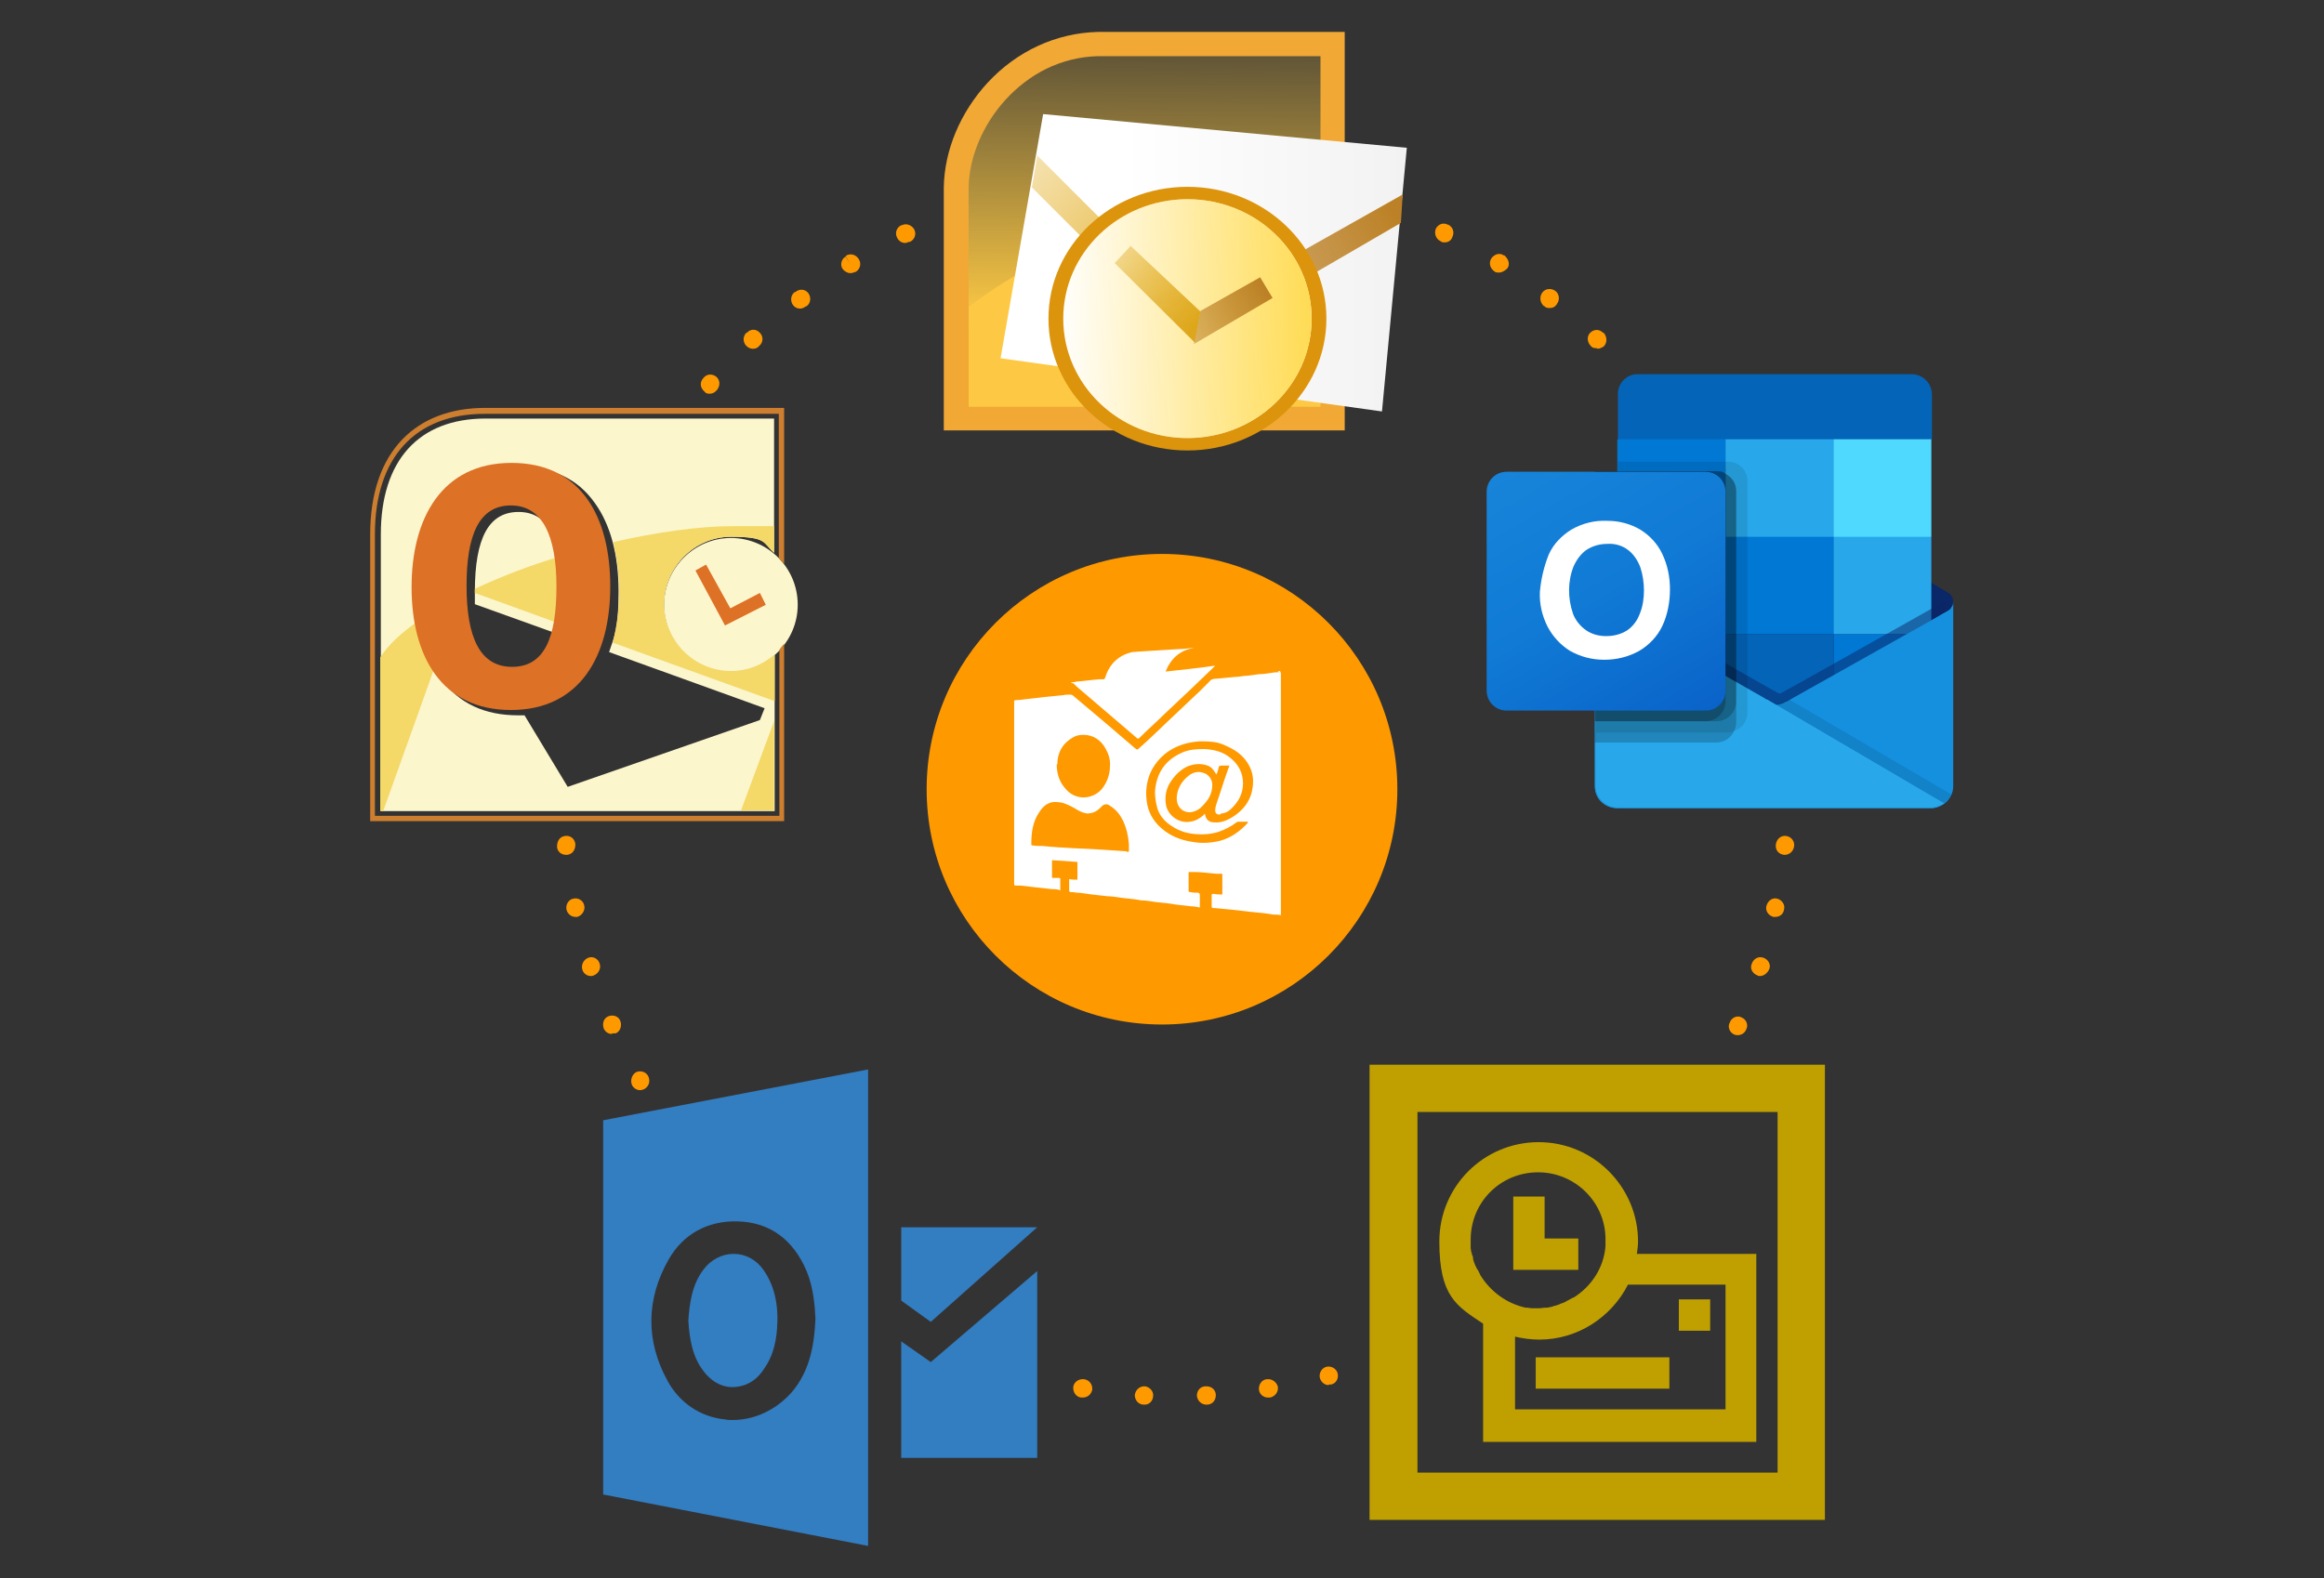 <?xml version="1.0" encoding="UTF-8"?>
<svg id="Layer_1" data-name="Layer 1" xmlns="http://www.w3.org/2000/svg" version="1.1" xmlns:xlink="http://www.w3.org/1999/xlink" viewBox="0 0 393 267">
  <rect x="0" y="0" width="393" height="267" fill="#333333" stroke="none"/>
  <defs>
    <linearGradient id="linear-gradient" x1="300" y1="-458.2" x2="300" y2="-493.1" gradientTransform="translate(0 -356.5) scale(1 -1)" gradientUnits="userSpaceOnUse">
      <stop offset="0" stop-color="#35b8f1"/>
      <stop offset="1" stop-color="#28a8ea"/>
    </linearGradient>
    <linearGradient id="linear-gradient-2" x1="258.4" y1="-433.6" x2="284.8" y2="-479.2" gradientTransform="translate(0 -356.5) scale(1 -1)" gradientUnits="userSpaceOnUse">
      <stop offset="0" stop-color="#1784d9"/>
      <stop offset=".5" stop-color="#107ad5"/>
      <stop offset="1" stop-color="#0a63c9"/>
    </linearGradient>
    <linearGradient id="linear-gradient-3" x1="193.4" y1="8952.3" x2="193.7" y2="8893.7" gradientTransform="translate(0 -8898)" gradientUnits="userSpaceOnUse">
      <stop offset="0" stop-color="#fdc944"/>
      <stop offset="1" stop-color="#fdc944" stop-opacity="0"/>
    </linearGradient>
    <linearGradient id="linear-gradient-4" x1="-789.9" y1="-1887.4" x2="-721.2" y2="-1887.4" gradientTransform="translate(959.1 -1843) scale(1 -1)" gradientUnits="userSpaceOnUse">
      <stop offset=".3" stop-color="#fff"/>
      <stop offset="1" stop-color="#f2f2f2"/>
    </linearGradient>
    <linearGradient id="linear-gradient-5" x1="-1718" y1="8952.3" x2="-1758.1" y2="8911.9" gradientTransform="translate(1918.2 -8898)" gradientUnits="userSpaceOnUse">
      <stop offset="0" stop-color="#e2ab1a"/>
      <stop offset="1" stop-color="#e2ab1a" stop-opacity="0"/>
    </linearGradient>
    <linearGradient id="linear-gradient-6" x1="-1682.2" y1="8934.4" x2="-1752.3" y2="8973" gradientTransform="translate(1918.2 -8898)" gradientUnits="userSpaceOnUse">
      <stop offset="0" stop-color="#bc8126"/>
      <stop offset="1" stop-color="#bc8126" stop-opacity="0"/>
    </linearGradient>
    <linearGradient id="linear-gradient-7" x1="-687.9" y1="8819.9" x2="-730.4" y2="8819.4" gradientTransform="translate(909.2 -8765.8)" gradientUnits="userSpaceOnUse">
      <stop offset="0" stop-color="#ffdc56"/>
      <stop offset="1" stop-color="#ffdc56" stop-opacity="0"/>
    </linearGradient>
    <linearGradient id="linear-gradient-8" x1="-1069.9" y1="8821.4" x2="-1090.8" y2="8801.4" gradientTransform="translate(1271.9 -8766.5)" gradientUnits="userSpaceOnUse">
      <stop offset="0" stop-color="#dea71b"/>
      <stop offset="1" stop-color="#dea71b" stop-opacity="0"/>
    </linearGradient>
    <linearGradient id="linear-gradient-9" x1="-1058" y1="8815.6" x2="-1085.8" y2="8830.6" gradientTransform="translate(1271.9 -8766.5)" xlink:href="#linear-gradient-6"/>
  </defs>
  <circle cx="196.5" cy="133.5" r="39.8" fill="#f90" stroke-width="0"/>
  <g id="Layer_1-2" data-name="Layer 1">
    <g>
      <path d="M193.6,237.6s-.1,0,0,0h-.2c-.9,0-1.5-.8-1.5-1.6.1-.9.8-1.5,1.6-1.5s1.6.8,1.5,1.6c0,.8-.6,1.5-1.4,1.5ZM204,237.6c-.8,0-1.5-.6-1.6-1.5,0-.9.6-1.6,1.5-1.6h.1c.9,0,1.6.6,1.6,1.5s-.6,1.6-1.5,1.6h-.1ZM183.1,236.4h-.3c-.8-.1-1.4-.9-1.3-1.8.1-.8.9-1.4,1.8-1.3.9.1,1.5.9,1.4,1.8-.2.8-.8,1.3-1.6,1.3ZM214.4,236.4c-.7,0-1.4-.5-1.5-1.3s.4-1.7,1.3-1.8h.1c.8-.1,1.6.5,1.8,1.3.1.9-.5,1.6-1.3,1.8h-.4ZM224.7,234.3c-.7,0-1.3-.5-1.5-1.2-.2-.8.3-1.7,1.1-1.9s1.7.3,1.9,1.1-.2,1.7-1.1,1.9h-.1c0,0-.2,0-.3,0ZM108.2,184.4c-.5,0-1-.3-1.3-.8h0c-.4-.9,0-1.8.6-2.2.8-.4,1.7-.1,2.1.6.4.8.2,1.7-.6,2.2-.2.1-.5.2-.7.2ZM293.9,175.1c-.2,0-.4,0-.6-.1-.8-.3-1.2-1.3-.8-2h0c.3-.9,1.3-1.3,2-.9.8.3,1.2,1.3.8,2h0c-.2.6-.8,1-1.4,1ZM103.5,174.9c-.6,0-1.1-.3-1.4-.9h0c-.3-.9,0-1.8.8-2.1s1.7,0,2,.8,0,1.8-.8,2.1c0,0-.3,0-.6,0ZM99.9,165.1c-.6,0-1.2-.4-1.4-1h0c-.3-.9.2-1.8,1-2.1s1.7.2,1.9,1c.3.8-.2,1.7-1,2-.2.1-.3.1-.5.1ZM297.6,165.1c-.1,0-.3,0-.4-.1-.8-.3-1.3-1.1-1-1.9h0c.3-.9,1.1-1.4,2-1.1.8.3,1.3,1.1,1,1.9h0c-.3.7-.9,1.2-1.6,1.2ZM300.2,155.1h-.3c-.8-.2-1.4-1-1.2-1.8h0c.2-.9,1-1.5,1.8-1.3s1.4,1,1.2,1.8h0c-.1.8-.7,1.3-1.5,1.3ZM97.3,155.1c-.7,0-1.3-.5-1.5-1.2h0c-.2-.9.4-1.8,1.2-1.9.8-.2,1.7.4,1.8,1.2.2.8-.4,1.7-1.2,1.9,0,0-.2,0-.3,0ZM95.7,144.6c-.8,0-1.5-.6-1.5-1.4h0c0-1,.5-1.7,1.4-1.8.9-.1,1.6.5,1.7,1.4h0c0,1-.5,1.7-1.4,1.8h-.2ZM301.8,144.6h-.1c-.9-.1-1.5-.8-1.4-1.7h0c.1-1,.9-1.6,1.7-1.5.9.1,1.5.9,1.4,1.7h0c-.1.9-.8,1.5-1.6,1.5ZM120.1,66.6c-.4,0-.7,0-1-.4-.7-.6-.8-1.5-.2-2.2h0c.6-.8,1.5-.8,2.2-.3.7.6.7,1.5.2,2.2-.4.5-.8.7-1.3.7ZM127.3,59c-.4,0-.8-.2-1.1-.5-.6-.6-.6-1.6,0-2.2h.1c.6-.7,1.6-.7,2.2,0,.6.6.6,1.6-.1,2.2-.3.4-.7.5-1.1.5ZM270.1,58.9c-.4,0-.8,0-1.1-.4-.6-.6-.7-1.6-.1-2.2.6-.6,1.5-.7,2.2,0h.1c.6.7.6,1.7,0,2.3-.3.2-.7.4-1.1.4ZM135.3,52.2c-.5,0-.9-.2-1.2-.6-.5-.7-.4-1.7.3-2.2h.1c.7-.6,1.7-.5,2.2.2s.4,1.7-.3,2.2h-.1c-.4.3-.7.4-1,.4ZM262.1,52.1c-.3,0-.7,0-.9-.3h-.1c-.7-.6-.8-1.6-.3-2.3s1.5-.8,2.2-.3l-1,1.2,1-1.2c.7.5.8,1.5.3,2.2-.3.5-.7.7-1.2.7ZM143.8,46.2c-.5,0-1-.3-1.3-.7-.5-.7-.2-1.7.5-2.1l.8,1.3-.8-1.4c.7-.5,1.7-.3,2.2.5.5.7.3,1.7-.5,2.2h-.1c-.2.1-.5.2-.8.2ZM253.5,46.1c-.3,0-.6,0-.8-.2-.7-.5-1-1.4-.5-2.2.5-.7,1.4-1,2.1-.5h.1c.7.6,1,1.5.5,2.2-.4.4-.9.7-1.4.7ZM153.1,41.1c-.6,0-1.1-.3-1.4-.9-.4-.8-.1-1.7.7-2.1h.1c.8-.4,1.7,0,2.1.7.4.8.1,1.7-.7,2.1-.3,0-.6.2-.8.2ZM244.3,41c-.2,0-.5,0-.7-.2-.8-.4-1.1-1.3-.8-2.1.4-.8,1.3-1.1,2-.7h.1c.8.4,1.1,1.3.7,2.1-.2.6-.7.9-1.3.9Z" fill="#f90" stroke-width="0"/>
      <path d="M119.1,232.1c-2.1-2.6-2.5-5.8-2.7-8.7.2-2.9.6-6.1,2.6-8.7,1.2-1.6,3.1-2.6,5-2.6h.1c2,0,3.8,1,5,2.7,1.9,2.7,2.6,6,2.3,10-.2,2.7-.9,4.9-2.1,6.6-1.1,1.8-2.6,2.8-4.2,3.1-2.3.5-4.4-.4-6-2.4ZM146.8,180.9v80.6l-44.8-8.7v-63.3l44.8-8.6ZM137.9,223.1c-.1-2-.3-5.2-1.5-8.1-2.3-5.4-6.3-8.3-11.8-8.4-5-.1-9.1,2.2-11.5,6.4-3.9,6.8-3.9,13.9-.2,20.6,2,3.7,5.6,6.1,9.7,6.5.4.1.9.1,1.3.1,3.7,0,7.3-1.7,9.9-4.6,3.4-3.9,3.9-8.7,4.1-12.5ZM152.4,207.6v12.4l5,3.6,18-16h-23ZM152.4,246.6h23v-31.6l-18,15.4-5-3.5v19.7Z" fill="#337dc1" stroke-width="0"/>
      <g>
        <path d="M330.3,101.8c0-.6-.3-1.2-.8-1.5h0l-27.3-16.2c-.1,0-.2-.2-.4-.2-1.1-.5-2.3-.5-3.4,0-.1,0-.2,0-.4.2l-27.3,16.2h0c-.8.5-1.1,1.6-.6,2.5.2.2.4.5.6.6l27.3,16.2c.1,0,.2.2.4.2,1.1.5,2.3.5,3.4,0,.1,0,.2,0,.4-.2l27.3-16.2c.5-.4.8-.9.8-1.6Z" fill="#0a2767" stroke-width="0"/>
        <path d="M273.9,90.9h17.9v16.5h-17.9v-16.5ZM326.7,74.3v-7.5c0-1.9-1.4-3.4-3.3-3.5h-46.5c-1.9,0-3.4,1.6-3.3,3.5v7.5l27.5,7.3,25.6-7.3Z" fill="#0364b8" stroke-width="0"/>
        <path d="M273.5,74.3h18.3v16.5h-18.3v-16.5Z" fill="#0078d4" stroke-width="0"/>
        <path d="M310.1,74.3h-18.3v16.5l18.3,16.5h16.5v-16.5l-16.5-16.5Z" fill="#28a8ea" stroke-width="0"/>
        <path d="M291.8,90.8h18.3v16.5h-18.3v-16.5Z" fill="#0078d4" stroke-width="0"/>
        <path d="M291.8,107.3h18.3v16.5h-18.3v-16.5Z" fill="#0364b8" stroke-width="0"/>
        <path d="M273.9,107.4h17.9v14.9h-17.9v-14.9Z" fill="#14447d" stroke-width="0"/>
        <path d="M310.1,107.3h16.5v16.5h-16.5v-16.5Z" fill="#0078d4" stroke-width="0"/>
        <path d="M329.5,103.3h0l-27.4,15.4c-.1,0-.2,0-.4.2-.5.2-1,.3-1.5.4l-1.5-.9c-.1,0-.2,0-.4-.2l-27.7-15.8h0l-.9-.5v31.1c0,2.1,1.7,3.7,3.8,3.7h53.1c.4,0,.9-.1,1.3-.3s.4-.2.5-.3.3-.2.3-.2c.9-.7,1.5-1.8,1.5-3v-31.1c.1.6-.2,1.2-.7,1.5Z" fill="url(#linear-gradient)" stroke-width="0"/>
        <path d="M328.9,101.6v1.9l-28.6,19.7-29.6-20.9h0l-2.7-1.6v-1.4h1.1l2.4,1.4h.3c0,0,27.8,16,27.9,16l1.1.6c.1,0,.2,0,.3,0s27.6-15.5,27.6-15.5h.2Z" fill="#0a2767" isolation="isolate" opacity=".5" stroke-width="0"/>
        <path d="M329.5,103.3h0l-27.4,15.4c-.1,0-.2,0-.4.2-1.1.5-2.3.5-3.4,0-.1,0-.2,0-.4-.2l-27.3-15.4h0c-.5-.3-.9-.8-.9-1.4v31.1c0,2.1,1.7,3.7,3.8,3.7h53c2.1,0,3.8-1.7,3.8-3.7h0v-31.1c0,.5-.3,1.1-.8,1.4Z" fill="#1490df" stroke-width="0"/>
        <path d="M302.5,118.3l-.4.2c-.1,0-.2,0-.4.2-.5.2-.9.4-1.4.4l10.4,12.3,18.1,4.4c.5-.4.9-.9,1.2-1.4l-27.5-16.1Z" fill="#000" isolation="isolate" opacity=".1" stroke-width="0"/>
        <path d="M304.4,117.3l-2.3,1.3c-.1,0-.2,0-.4.2-.5.2-.9.4-1.4.4l4.9,13.4,23.7,3.2c.9-.7,1.5-1.8,1.5-3v-.4l-26-15.1Z" fill="#000" isolation="isolate" opacity="0" stroke-width="0"/>
        <path d="M273.6,136.6h52.9c.8,0,1.6-.3,2.3-.7l-30-17.6c-.1,0-.2,0-.4-.2l-27.7-15.8h0l-.9-.5v31c0,2.1,1.7,3.8,3.8,3.8h0Z" fill="#28a8ea" stroke-width="0"/>
        <path d="M295.5,81.3v39.2c0,1.4-.8,2.6-2.1,3.1-.4.2-.8.3-1.2.3h-22.3v-44h3.7v-1.8h18.7c1.7,0,3.2,1.4,3.2,3.2Z" fill="#000" isolation="isolate" opacity=".1" stroke-width="0"/>
        <path d="M293.6,83.1v39.1c0,.4-.1.9-.3,1.3-.5,1.3-1.7,2.1-3.1,2.1h-20.5v-45.9h20.5c.5,0,1.1,0,1.5.4,1.2.6,1.9,1.7,1.9,3Z" fill="#000" isolation="isolate" opacity=".2" stroke-width="0"/>
        <path d="M293.6,83.1v35.5c0,1.9-1.5,3.4-3.4,3.4h-20.5v-42.3h20.5c.5,0,1.1,0,1.5.4,1.2.6,1.9,1.7,1.9,3Z" fill="#000" isolation="isolate" opacity=".2" stroke-width="0"/>
        <path d="M291.8,83.1v35.5c0,1.9-1.5,3.4-3.4,3.4h-18.7v-42.3h18.7c1.9,0,3.4,1.5,3.4,3.4h0Z" fill="#000" isolation="isolate" opacity=".2" stroke-width="0"/>
        <path d="M254.8,79.8h33.6c1.9,0,3.4,1.5,3.4,3.4v33.6c0,1.9-1.5,3.4-3.4,3.4h-33.6c-1.9,0-3.4-1.5-3.4-3.4v-33.6c0-1.9,1.5-3.4,3.4-3.4Z" fill="url(#linear-gradient-2)" stroke-width="0"/>
        <path d="M261.9,93.8c.8-1.8,2.2-3.2,3.8-4.2,1.9-1.1,4-1.6,6.1-1.5,2,0,3.9.5,5.6,1.5,1.6,1,2.9,2.4,3.7,4.1.9,1.9,1.3,3.9,1.3,6s-.4,4.3-1.3,6.2c-.8,1.7-2.2,3.2-3.9,4.2-1.8,1-3.8,1.5-5.9,1.5s-4-.5-5.8-1.5c-1.6-1-2.9-2.4-3.8-4.1-.9-1.8-1.4-3.8-1.3-5.9.2-2.2.7-4.3,1.5-6.3ZM266,103.8c.4,1.1,1.2,2.1,2.2,2.8,1,.7,2.2,1,3.4,1,1.3,0,2.5-.3,3.6-1,1-.7,1.7-1.7,2.1-2.8.5-1.2.7-2.6.7-3.9s-.2-2.7-.6-3.9c-.4-1.1-1.1-2.2-2-2.9-1-.8-2.3-1.2-3.6-1.1-1.2,0-2.4.3-3.5,1-1,.7-1.7,1.7-2.2,2.8-1,2.5-1,5.4-.1,8h0Z" fill="#fff" stroke-width="0"/>
        <path d="M310.1,74.3h16.5v16.5h-16.5v-16.5Z" fill="#50d9ff" stroke-width="0"/>
      </g>
      <g>
        <path d="M123.6,113.5c-6.2,0-11.3-5.1-11.3-11.3s5.1-11.4,11.3-11.4,5.4,1,7.3,2.7v-22.7h-48.8c-11.3,0-17.7,7.1-17.7,19.6v46.8h66.6v-26.4c-2.1,1.7-4.6,2.7-7.4,2.7ZM128.5,121.8l-32.5,11.3-7.3-12.1h-1.1c-5.6,0-10-2-12.9-6.1-2.6-3.6-4-8.7-4-14.9s1.4-11.3,4.1-14.9c3-4.1,7.3-6.1,13-6.1s9.9,2,12.8,6.1c2.6,3.6,4,8.7,4,14.9s-.6,7.4-1.6,10.3l26.3,9.5-.8,2Z" fill="#fcf6cd" stroke-width="0"/>
        <path d="M94.5,107.3c.5-1.9.7-4.3.7-7.1,0-9-2.5-13.6-7.5-13.6s-7.4,4.3-7.4,13.5v2.1l14.2,5.1Z" fill="#fcf6cd" stroke-width="0"/>
        <path d="M71.1,104.8c-3,2-5.4,4.2-6.8,6.4v26h.5l8.7-24.3c-1.2-2.3-2-5-2.4-8.1Z" fill="#f4d969" stroke-width="0"/>
        <path d="M80.3,100v.3l14.6,5.3c.2-1.6.4-3.4.4-5.5s-.2-4.3-.5-6c-5.1,1.5-10,3.4-14.5,5.5v.4Z" fill="#f4d969" stroke-width="0"/>
        <polygon points="130.9 137.1 130.9 122 125.3 137.1 130.9 137.1" fill="#f4d969" stroke-width="0"/>
        <path d="M134.9,102.3c0,6.2-5.1,11.3-11.3,11.3s-11.3-5.1-11.3-11.3,5.1-11.3,11.3-11.3,11.3,5,11.3,11.3Z" fill="#fcf6cd" stroke-width="0"/>
        <polygon points="117.6 96.5 119.4 95.5 123.5 102.9 128.5 100.3 129.5 102.3 122.6 105.8 117.6 96.5" fill="#dd7126" stroke-width="0"/>
        <path d="M86.4,120.1c-11.8,0-16.8-9.2-16.8-20.8s5.1-21,16.9-21,16.7,9.2,16.7,20.9c0,11.7-5.1,20.9-16.8,20.9ZM86.4,85.5c-5.4,0-7.5,5-7.5,13.6s2.2,13.7,7.7,13.7,7.5-5,7.5-13.6-2.4-13.7-7.7-13.7Z" fill="#dd7126" stroke-width="0"/>
        <path d="M131.8,109.9v28.1H63.4v-47.6c0-13,6.8-20.4,18.6-20.4h49.7v24.4c.3.3.6.7.9,1v-26.4h-50.6c-11.4,0-19.4,7.1-19.4,21.4v48.5h70v-30c-.3.3-.6.7-.8,1Z" fill="#cd7e2f" stroke-width="0"/>
        <path d="M123.6,113.5c-6.2,0-11.3-5.1-11.3-11.3s5.1-11.4,11.3-11.4,5.3,1,7.3,2.7v-4.5h-7.1c-5.5,0-12.7,1-20.1,2.7.6,2.5,1,5.3,1,8.3s-.4,6.1-1.1,8.7l27.4,9.9v-7.9c-2.1,1.8-4.6,2.8-7.4,2.8Z" fill="#f4d969" stroke-width="0"/>
      </g>
      <path d="M308.6,257.1h-77v-77h77v77ZM239.7,249.1h60.9v-61h-60.9v61ZM259.7,229.6h22.6v5.3h-22.6v-5.3ZM267,214.8h-11.1v-12.4h5.3v7.1h5.7v5.3h.1ZM283.9,219.8h5.3v5.3h-5.3v-5.3ZM276.8,212.1c.1-.7.2-1.4.2-2.1,0-9.2-7.5-16.8-16.8-16.8s-16.8,7.5-16.8,16.8,2.9,10.9,7.4,13.9v20h46.2v-31.8h-20.2ZM250.4,215.8s-.1-.1-.1-.2c-.1-.2-.2-.4-.3-.6,0-.1-.1-.2-.2-.3-.1-.2-.2-.4-.3-.6-.1-.2-.1-.3-.2-.5-.1-.3-.2-.5-.2-.8s-.1-.4-.2-.6c0-.2,0-.3-.1-.4,0-.2-.1-.5-.1-.7v-1.4h0c0-6.4,5.1-11.4,11.4-11.4s11.4,5.1,11.4,11.3h0v1.2c-.3,3.7-2.4,6.8-5.4,8.7h-.1c-.3.2-.6.3-.9.5,0,0-.1,0-.2.1-.3.2-.6.3-.9.4-.1,0-.2.1-.2.1-.3.1-.6.2-.9.3-.1,0-.2,0-.3.1-.3.1-.6.1-.9.2h-.3c-.4,0-.8.1-1.2.1h-1.1c-.3,0-.6-.1-.9-.1h-.2c-3.2-.7-5.9-2.7-7.6-5.4ZM291.7,238.4h-35.5v-12.3c1.3.3,2.7.5,4.1.5,6.5,0,12.2-3.8,15-9.3h16.5v21.1h-.1Z" fill="#c0a000" stroke-width="0"/>
      <g>
        <path id="path4183" d="M163.2,54.3l.2-23.2c0-12.1,12.5-22,23.9-22h36.3v45.2h-60.4Z" fill="url(#linear-gradient-3)" fill-rule="evenodd" stroke-width="0"/>
        <path id="path4181" d="M163.7,68.9h59.9l-.2-37.6c-20.4,1-45.1,9.3-59.7,20.7v16.9Z" fill="#fdc944" fill-rule="evenodd" stroke-width="0"/>
        <path d="M227.5,72.8h-67.9V31.7c.1-6.3,2.8-12.7,7.4-17.7,5-5.4,11.6-8.4,18.6-8.6h41.8v67.4h0ZM163.8,68.8h59.5V9.5h-37.6c-12.7.3-21.7,11.9-21.9,22.2v37Z" fill="#f1a835" stroke-width="0"/>
        <g id="g3491">
          <g id="g3405">
            <path id="path3383" d="M169.2,60.6l7.2-41.3,61.5,5.7-4.2,44.6-64.5-9Z" fill="url(#linear-gradient-4)" fill-rule="evenodd" stroke-width="0"/>
            <path id="path3385" d="M175.4,26.3l26.5,26.5-.6,5.7-26.8-26.8.9-5.4Z" fill="url(#linear-gradient-5)" fill-rule="evenodd" stroke-width="0"/>
            <path id="path3395" d="M201.9,52.8l35.3-19.9-.3,4.8-35.6,20.7.6-5.6Z" fill="url(#linear-gradient-6)" fill-rule="evenodd" stroke-width="0"/>
          </g>
          <g id="g3482">
            <g id="g3430">
              <ellipse id="path3410" cx="200.8" cy="53.9" rx="23.5" ry="22.3" fill="#dc940c" stroke-width="0"/>
              <g id="g3426">
                <ellipse id="path3412" cx="200.8" cy="53.9" rx="21" ry="20.2" fill="#fff" stroke-width="0"/>
                <ellipse id="ellipse3422" cx="200.8" cy="53.9" rx="21" ry="20.2" fill="url(#linear-gradient-7)" stroke-width="0"/>
              </g>
            </g>
            <path id="path3447" d="M202,57.9l1-5.2-11.8-11.1-2.7,2.9,13.5,13.4Z" fill="url(#linear-gradient-8)" fill-rule="evenodd" stroke-width="0"/>
            <path id="path3457" d="M203,52.6l10.1-5.7,2.1,3.5-13.3,7.8,1.1-5.6Z" fill="url(#linear-gradient-9)" fill-rule="evenodd" stroke-width="0"/>
          </g>
        </g>
      </g>
    </g>
  </g>
  <g>
    <path d="M216.3,113.7s0,0,0,0c-.9,0-1.7.2-2.6.3-.9,0-1.8.2-2.7.3-.7,0-1.4.2-2.1.2-1.1.1-2.1.2-3.2.3-.5,0-.9.1-1.2.5-.5.5-1,1-1.5,1.5-1.9,1.8-3.7,3.5-5.6,5.3-1.6,1.5-3.1,3-4.7,4.4-.1.1-.2.2-.4.3,0,0-.1-.1-.2-.1-3.5-3-7-6-10.6-9-.2-.2-.4-.2-.6-.2-.4,0-.8,0-1.2.1-1,.1-2.1.2-3.1.3-1.4.2-2.8.3-4.2.5-.3,0-.6,0-.9.1,0,.2,0,.3,0,.4,0,9.5,0,19,0,28.5,0,.7,0,1.4,0,2.1,0,.2,0,.3.3.3.3,0,.5,0,.8,0,.9.1,1.8.2,2.6.3.9.1,1.8.2,2.7.3.5,0,.9,0,1.4.2,0-.7,0-1.3,0-2,0,0-.1-.1-.2-.1-.3,0-.7,0-1,0-.2,0-.2,0-.2-.3,0-.7,0-1.3,0-2,0-.2,0-.5,0-.7,1.4.1,2.9.2,4.3.3,0,1,0,2,0,3-.5,0-.9,0-1.4-.1,0,.7,0,1.3,0,2,0,0,0,.1.2.2.3,0,.6,0,1,.1.9,0,1.7.2,2.6.3.9.1,1.8.2,2.7.3.9,0,1.7.2,2.6.3,1,.1,2.1.2,3.1.4.9,0,1.7.2,2.6.3,1.1.1,2.1.2,3.2.4.9.1,1.8.2,2.6.3.5,0,1,.1,1.5.2,0-.1,0-.2,0-.3,0-.6,0-1.2,0-1.8,0-.3-.1-.3-.3-.4-.4,0-.9,0-1.3-.1-.1,0-.3,0-.3-.2,0-1,0-2,0-3,0-.2,0-.2.2-.2.2,0,.5,0,.7,0,1.3,0,2.5.2,3.8.3.4,0,.7,0,1,0,0,1.2,0,2.3,0,3.5,0,0,0,0,0,0-.5,0-1,0-1.4-.1-.4,0-.4,0-.4.3,0,.6,0,1.2,0,1.7,0,.3,0,.4.3.4,0,0,.1,0,.2,0,1,.1,2.1.2,3.1.3,1.2.1,2.4.3,3.6.4,1.1.1,2.1.2,3.2.4.4,0,.8,0,1.3.1,0-.2,0-.3,0-.4,0-13.5,0-26.9,0-40.4q0-.6-.5-.5ZM178.8,129.3c0-2,.9-3.6,2.7-4.6.5-.3,1.1-.4,1.7-.4,1.7,0,3,.9,3.8,2.4.5.9.8,1.9.7,2.9,0,1.4-.5,2.8-1.4,3.9-1.5,1.7-4.5,2.1-6.3-.3-.9-1.1-1.3-2.4-1.3-3.9ZM190.5,144s0,0,0,0c-2.9-.2-5.7-.4-8.5-.5-1.9-.1-3.8-.2-5.7-.4-.6,0-1.1,0-1.7-.1-.1,0-.2,0-.2-.2,0-1.9.2-3.8,1.4-5.5.5-.8,1.2-1.4,2.1-1.6.6-.1,1.2,0,1.8.1.9.3,1.7.7,2.5,1.2.5.3,1,.5,1.6.6.9,0,1.6-.3,2.2-.9.1-.1.2-.2.3-.3.4-.4.9-.5,1.4-.1,1,.6,1.7,1.5,2.2,2.5.6,1.3.9,2.6,1,4,0,.3,0,.6,0,1,0,.3,0,.3-.3.3ZM206.5,137.6c.6,0,1.2-.3,1.6-.7,1.3-1.2,2.1-2.6,2.1-4.4,0-1.9-.9-3.4-2.4-4.5-1.2-.9-2.6-1.2-4.1-1.3-1.5,0-2.9.1-4.2.8-2.3,1.1-3.7,3-4.1,5.6-.2,1.2,0,2.4.3,3.6.4,1.3,1.3,2.3,2.4,3,1.3.9,2.7,1.3,4.2,1.4,1.3.1,2.5,0,3.8-.4,1.1-.4,2.1-.9,3-1.6,0,0,.2-.1.2-.1.5,0,1.1,0,1.7,0,0,.1,0,.2,0,.2-1.3,1.4-2.8,2.5-4.6,3-1.6.4-3.2.5-4.8.2-2-.3-3.7-1-5.2-2.3-1.4-1.2-2.3-2.8-2.5-4.7-.2-1.6,0-3.1.6-4.6.9-2,2.4-3.5,4.3-4.4,1.3-.6,2.6-.9,4-1,1.5,0,3,0,4.4.7,1.4.6,2.7,1.4,3.6,2.7.7,1,1.1,2.1,1.1,3.3,0,2.9-1.4,4.9-3.8,6.3-.9.5-1.8.8-2.8.7-.8,0-1.3-.4-1.5-1.2,0-.3-.1-.3-.3,0-.7.6-1.4,1-2.3,1.1-1.8.3-3.6-1-4-2.7-.3-1.6,0-3.1,1-4.4.7-1,1.6-1.8,2.7-2.3,1.1-.4,2.2-.5,3.3-.1.6.2,1,.7,1.3,1.2,0,0,.1.2.2.3.2-.4.3-.8.4-1.2,0-.2.2-.3.4-.3.5,0,.9,0,1.4,0-.2.5-.3.9-.5,1.4-.6,1.7-1.1,3.4-1.7,5.1-.1.3-.2.7-.2,1.1,0,.5.3.7.8.7Z" fill="#fff" stroke-width="0"/>
    <path d="M181.3,115.6c0,0-.1-.1-.2-.2.3,0,.6,0,.9-.1,1.3-.1,2.6-.3,3.9-.4.2,0,.4,0,.6,0,.2,0,.3,0,.4-.3.7-2.3,2.3-3.8,4.6-4.3.4,0,.9-.1,1.4-.1,2.1-.1,4.3-.3,6.4-.4.8,0,1.5-.1,2.3-.2.1,0,.2,0,.3,0-2.4.4-3.9,1.8-4.8,4,2.8-.3,5.6-.6,8.4-1,0,0,0,0,0,0-.1.1-.3.3-.4.4-2.7,2.6-5.4,5.2-8.1,7.7-1.4,1.4-2.9,2.7-4.3,4.1-.2.2-.3.2-.5,0-3-2.6-6-5.1-9-7.7-.6-.5-1.2-1-1.8-1.6Z" fill="#fff" stroke-width="0"/>
    <path d="M205,132.8c0,1.1-.4,2.1-1.1,2.9-.5.6-1,1.2-1.8,1.5-.3.1-.6.2-.9.2-1.3,0-2.3-1-2.2-2.6.1-1.4.8-2.6,1.9-3.5.7-.6,1.6-.9,2.5-.6.9.2,1.6,1.1,1.6,2Z" fill="#fff" stroke-width="0"/>
  </g>
</svg>